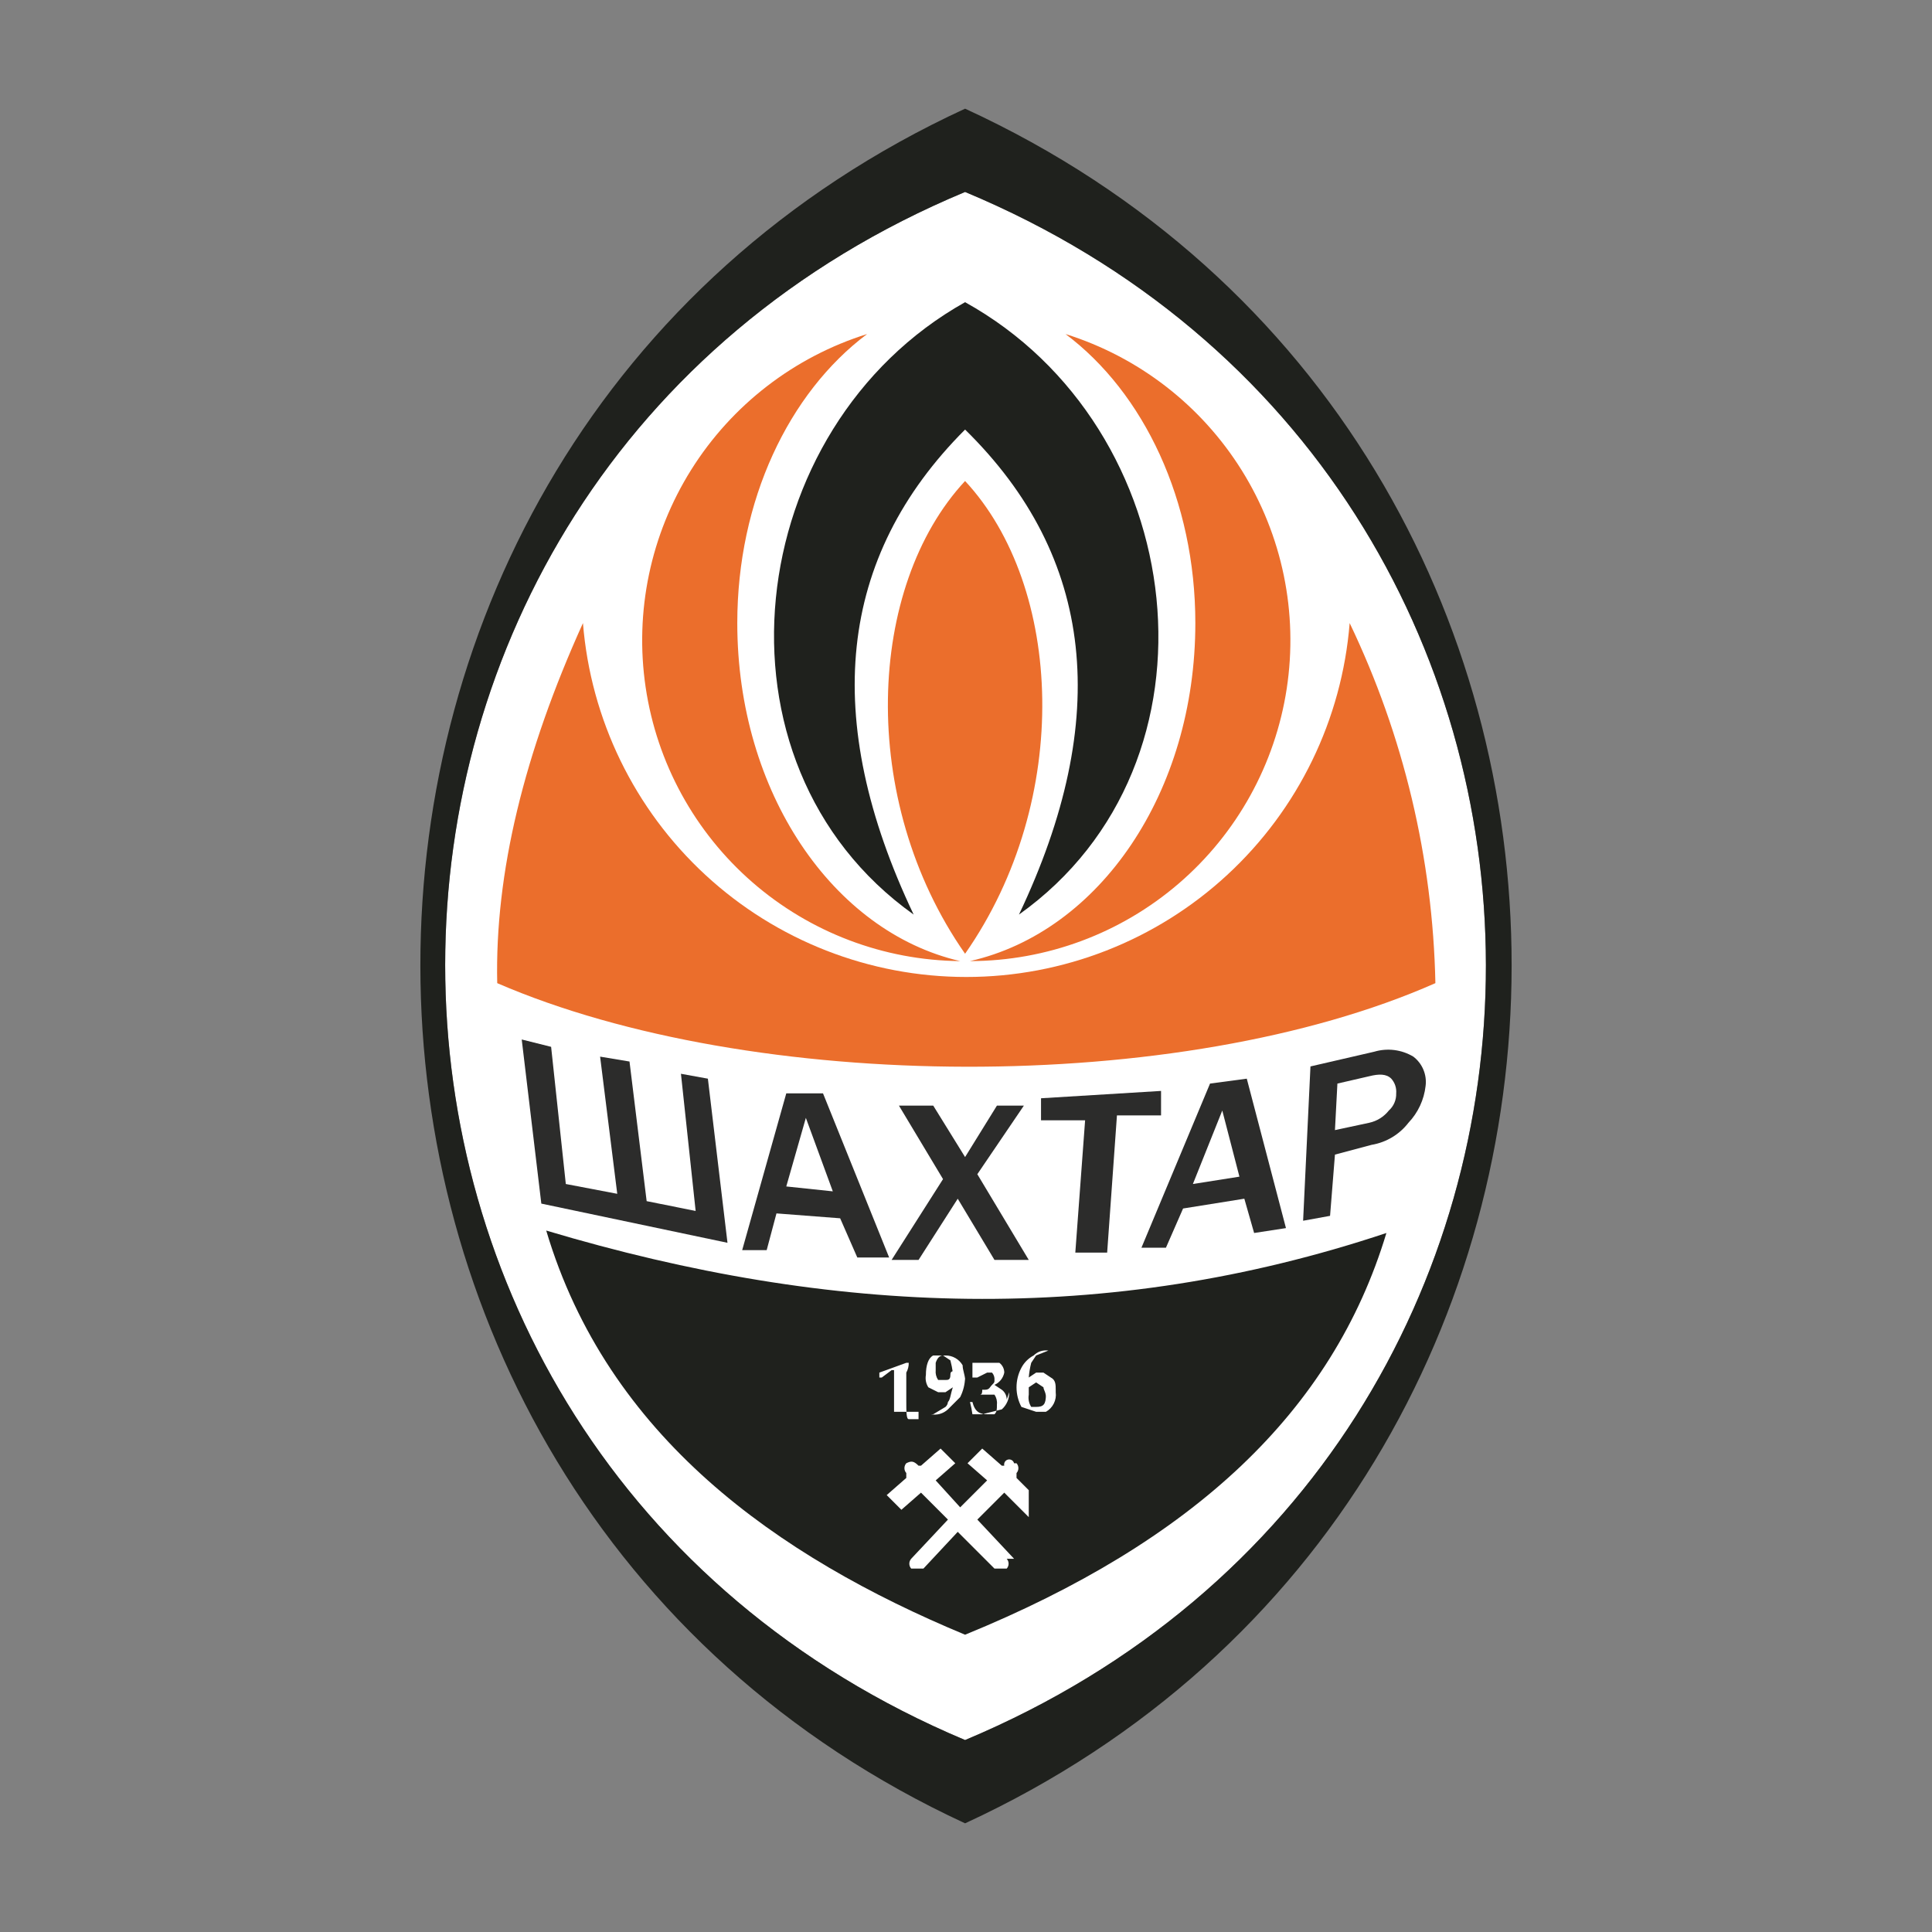 <svg width="160" height="160" viewBox="0 0 160 160" fill="none" xmlns="http://www.w3.org/2000/svg">
<rect x="0" y="0" width="160" height="160" fill="#808080" stroke="none"/>
<path d="M79.924 15.897C22.515 39.834 22.515 119.963 79.924 144.103C137.535 119.963 137.333 39.834 79.924 15.897Z" fill="white"/>
<path d="M79.924 9C140.375 36.791 140.173 123.209 79.924 151C19.878 123.209 19.675 36.791 79.924 9ZM79.924 15.897C22.515 39.834 22.515 119.963 79.924 144.103C137.535 119.963 137.333 39.834 79.924 15.897Z" fill="#1F211D"/>
<path d="M114.816 102.111C110.353 116.92 98.79 127.671 79.924 135.38C64.304 128.889 50.307 118.949 45.236 101.909C68.97 109.009 91.69 109.82 114.816 102.111Z" fill="#1F211D"/>
<path d="M111.773 51.6C116.24 60.92 118.661 71.087 118.873 81.42C97.776 90.751 62.276 90.549 41.178 81.42C40.976 72.291 43.41 62.352 48.278 51.6C48.917 59.582 52.538 67.03 58.422 72.461C64.305 77.893 72.019 80.909 80.026 80.909C88.033 80.909 95.746 77.893 101.629 72.461C107.513 67.03 111.134 59.582 111.773 51.6Z" fill="#EB6E2C"/>
<path d="M79.924 25.026C98.587 35.371 102.036 63.163 84.387 75.74C92.096 59.511 90.676 46.123 79.924 35.574C69.376 46.123 67.956 59.511 75.664 75.74C58.016 63.163 61.464 35.371 79.924 25.026Z" fill="#1F211D"/>
<path d="M80.33 79.594C86.678 79.585 92.812 77.304 97.624 73.164C102.435 69.023 105.606 63.298 106.562 57.022C107.518 50.747 106.196 44.337 102.836 38.952C99.475 33.566 94.298 29.562 88.241 27.663C94.733 32.531 98.993 41.457 98.993 51.6C98.993 65.597 91.081 77.16 80.33 79.594ZM79.519 79.594C73.188 79.537 67.085 77.222 62.31 73.066C57.535 68.91 54.4 63.185 53.47 56.923C52.541 50.661 53.878 44.272 57.24 38.908C60.602 33.544 65.769 29.556 71.81 27.663C65.318 32.531 61.059 41.457 61.059 51.6C61.059 65.597 68.97 77.16 79.519 79.594ZM79.924 78.986C88.85 66.206 88.038 48.557 79.924 39.834C71.81 48.557 70.998 66.206 79.924 78.986Z" fill="#EB6E2C"/>
<path d="M76.07 116.92H74.041V113.471H73.838L73.027 114.08H72.824V113.674L75.055 112.863H75.258C75.263 113.146 75.193 113.426 75.055 113.674V115.906C75.055 116.92 75.056 117.529 75.258 117.529H76.07V116.92ZM79.924 114.08C79.909 114.644 79.771 115.198 79.518 115.703L78.504 116.717C78.316 116.892 78.09 117.02 77.843 117.091C77.596 117.161 77.336 117.172 77.084 117.123H77.287L78.301 116.514C78.419 116.41 78.491 116.265 78.504 116.109C78.707 115.906 78.707 115.5 78.91 114.891L78.301 115.297H77.693L76.881 114.891C76.688 114.591 76.616 114.229 76.678 113.877C76.678 113.066 76.881 112.457 77.287 112.254H78.301C78.589 112.252 78.871 112.325 79.121 112.468C79.37 112.611 79.578 112.817 79.721 113.066C79.721 113.471 79.924 113.877 79.924 114.283V114.08ZM78.91 113.674C78.862 113.332 78.794 112.994 78.707 112.66L78.098 112.254C77.828 112.254 77.625 112.457 77.49 112.863V113.471C77.46 113.757 77.531 114.045 77.693 114.283H78.301C78.504 114.283 78.707 114.283 78.707 113.877C78.707 113.471 78.91 113.674 78.91 113.471V113.674ZM83.576 115.297C83.584 115.564 83.534 115.829 83.429 116.075C83.323 116.32 83.166 116.539 82.967 116.717L81.344 117.123H80.533C80.485 116.781 80.418 116.442 80.33 116.109H80.533C80.736 116.92 81.141 117.123 81.75 117.123H82.358C82.561 116.92 82.561 116.717 82.561 116.311C82.592 116.025 82.52 115.738 82.358 115.5H81.141C81.344 115.5 81.344 115.297 81.344 115.094H81.547C81.953 115.094 81.953 114.891 82.155 114.689C82.358 114.486 82.358 114.486 82.358 114.283C82.368 114.173 82.354 114.062 82.32 113.958C82.285 113.853 82.229 113.757 82.155 113.674H81.75L80.938 114.08H80.533V112.863H82.764C82.89 112.957 82.992 113.08 83.063 113.221C83.133 113.362 83.17 113.517 83.17 113.674C83.125 113.896 83.028 114.103 82.887 114.28C82.746 114.456 82.565 114.596 82.358 114.689L82.967 115.094C83.093 115.189 83.195 115.311 83.266 115.452C83.336 115.593 83.373 115.748 83.373 115.906L83.576 115.297ZM87.43 115.297C87.472 115.618 87.417 115.943 87.272 116.233C87.128 116.522 86.9 116.761 86.618 116.92H85.807L84.59 116.514C84.323 116.015 84.184 115.457 84.184 114.891C84.184 114.325 84.323 113.768 84.59 113.269C84.818 112.836 85.172 112.483 85.604 112.254C85.761 112.096 85.953 111.977 86.164 111.906C86.376 111.836 86.601 111.816 86.821 111.849L85.807 112.254L85.401 112.863C85.299 113.262 85.23 113.669 85.198 114.08L85.807 113.674H86.416L87.024 114.08C87.43 114.283 87.43 114.689 87.43 115.094V115.297ZM86.618 115.703C86.618 115.297 86.416 115.094 86.416 114.891L85.807 114.486L85.198 114.891V115.5C85.136 115.852 85.209 116.214 85.401 116.514H85.807C86.415 116.514 86.618 116.311 86.618 115.5V115.703Z" fill="white"/>
<path d="M83.981 129.091L80.938 125.846L83.17 123.614L85.198 125.643V123.411L84.184 122.397V121.991C84.284 121.88 84.339 121.735 84.339 121.586C84.339 121.436 84.284 121.292 84.184 121.18H83.981C83.954 121.072 83.886 120.98 83.791 120.923C83.696 120.866 83.582 120.849 83.474 120.876C83.366 120.903 83.274 120.971 83.217 121.066C83.16 121.161 83.143 121.275 83.17 121.383H82.967L81.344 119.963L80.127 121.18L81.75 122.6L79.518 124.831L77.49 122.6L79.112 121.18L77.895 119.963L76.273 121.383H76.07C75.664 120.977 75.461 120.977 75.055 121.18C74.956 121.292 74.901 121.436 74.901 121.586C74.901 121.735 74.956 121.88 75.055 121.991V122.397L73.433 123.817L74.65 125.034L76.273 123.614L78.504 125.846L75.461 129.091C75.362 129.203 75.306 129.347 75.306 129.497C75.306 129.647 75.362 129.791 75.461 129.903H76.475L79.316 126.86L82.358 129.903H83.373C83.472 129.791 83.528 129.647 83.528 129.497C83.528 129.347 83.472 129.203 83.373 129.091H83.981Z" fill="white"/>
<path d="M110.15 100.691L107.918 101.097L108.527 88.317L113.801 87.1C114.341 86.939 114.908 86.891 115.467 86.961C116.026 87.031 116.564 87.216 117.047 87.506C117.415 87.787 117.702 88.16 117.88 88.587C118.058 89.014 118.121 89.481 118.061 89.94C117.932 91.082 117.433 92.15 116.641 92.983C115.893 93.953 114.806 94.605 113.598 94.809L110.555 95.62L110.15 100.691ZM110.555 93.591L113.395 92.983C114.037 92.843 114.611 92.484 115.018 91.969C115.217 91.791 115.375 91.572 115.48 91.326C115.585 91.081 115.635 90.815 115.627 90.549C115.645 90.329 115.619 90.108 115.55 89.898C115.48 89.689 115.368 89.496 115.221 89.331C114.815 88.926 114.207 88.926 113.395 89.129L110.758 89.737L110.555 93.591Z" fill="#2C2C2B"/>
<path d="M106.498 101.706L103.861 102.111L103.05 99.271L97.978 100.083L96.558 103.329H94.53L100.21 89.737L103.253 89.331L106.498 101.706ZM102.644 97.446L101.224 91.969L98.79 98.054L102.644 97.446Z" fill="#2C2C2B"/>
<path d="M91.69 103.734H89.053L89.864 92.78H86.213V90.954L96.153 90.346V92.374H92.501L91.69 103.734Z" fill="#2C2C2B"/>
<path d="M85.198 104.343H82.359L79.316 99.272L76.07 104.343H73.838L78.098 97.649L74.447 91.563H77.287L79.924 95.823L82.561 91.563H84.793L80.938 97.243L85.198 104.343Z" fill="#2C2C2B"/>
<path d="M73.635 104.14H70.998L69.578 100.894L64.304 100.489L63.493 103.532H61.464L65.116 90.549H68.159L73.635 104.14ZM68.97 98.663L66.738 92.577L65.116 98.257L68.97 98.663Z" fill="#2C2C2B"/>
<path d="M44.83 99.677L43.207 86.086L45.641 86.694L46.858 98.054L51.118 98.866L49.698 87.506L52.133 87.911L53.553 99.474L57.61 100.286L56.393 88.926L58.624 89.331L60.247 102.923L44.83 99.677Z" fill="#2C2C2B"/>
</svg>
